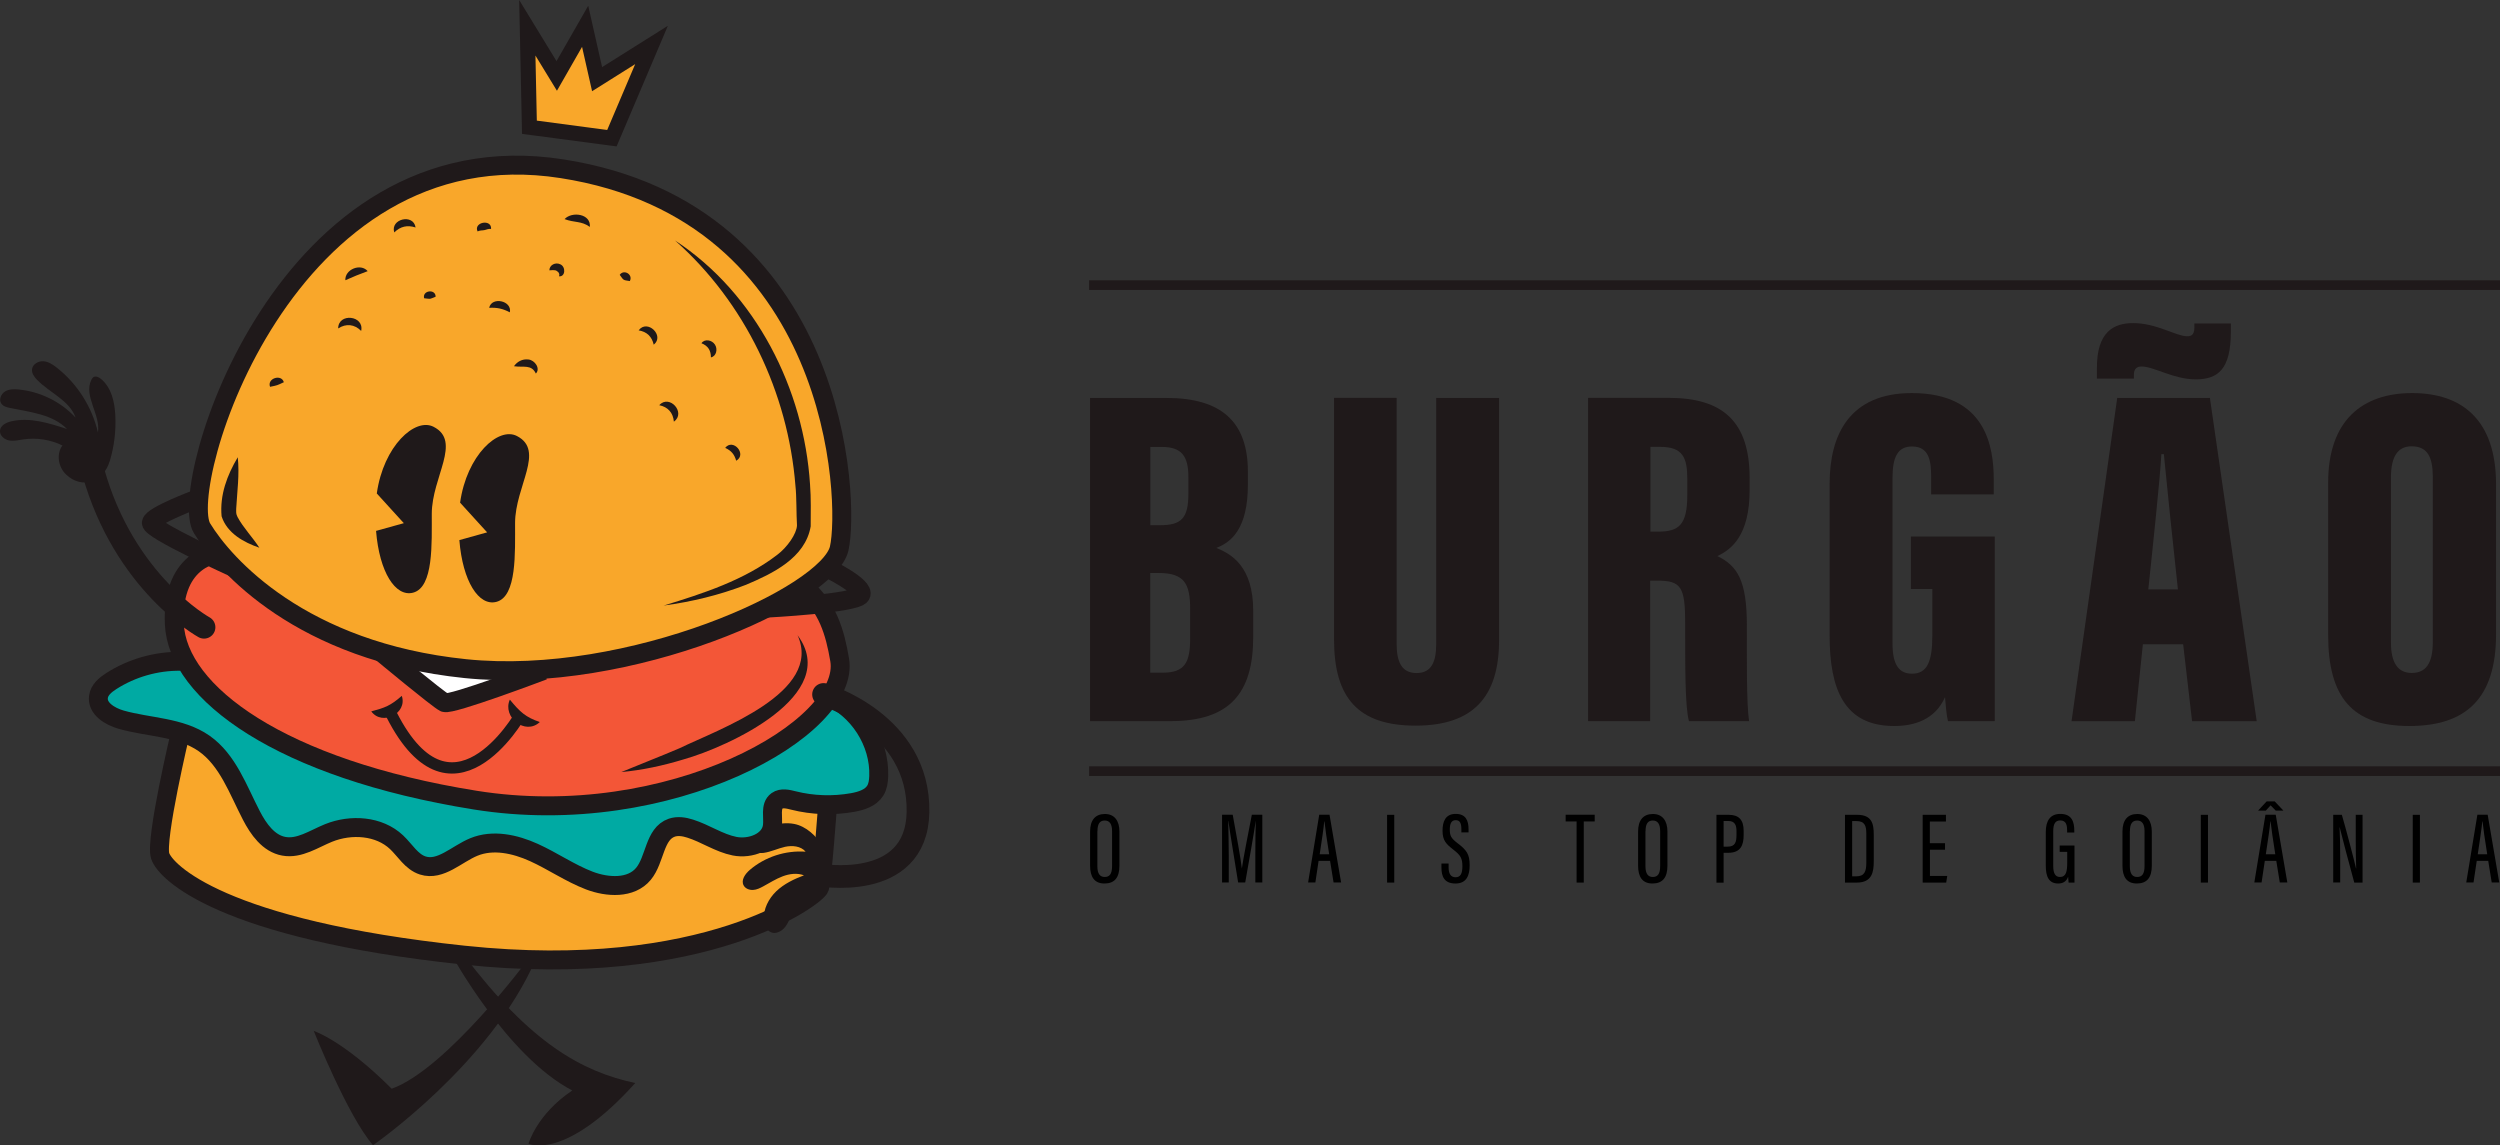<?xml version="1.0" encoding="UTF-8"?>
<svg id="Camada_2" data-name="Camada 2" xmlns="http://www.w3.org/2000/svg" viewBox="0 0 271.9 124.58">
  <rect x="0" y="0" width="271.9" height="124.58" fill="#333333" stroke="none"/>
  <defs>
    <style>
      .cls-1 {
        stroke-width: 1.64px;
      }

      .cls-1, .cls-2, .cls-3, .cls-4, .cls-5 {
        fill: none;
        stroke: #1f191a;
        stroke-miterlimit: 10;
      }

      .cls-6 {
        fill: #f35637;
      }

      .cls-7 {
        fill: #fff;
      }

      .cls-8 {
        fill: #00aaa3;
      }

      .cls-9 {
        fill: #1f191a;
      }

      .cls-10 {
        fill: #f9a72a;
      }

      .cls-2 {
        stroke-width: 2.06px;
      }

      .cls-3 {
        stroke-linecap: round;
        stroke-width: 2.47px;
      }

      .cls-4 {
        stroke-width: 1.23px;
      }

      .cls-5 {
        stroke-width: 1.05px;
      }
    </style>
  </defs>
  <g id="OBJECTS">
    <g>
      <path class="cls-10" d="M19.63,79.65s-2.78,11.69-2.21,13.44c.57,1.75,6.71,8,33.03,10.79,26.32,2.79,38.38-6.42,38.68-7.32.3-.9.88-9.04.88-9.04"/>
      <path class="cls-8" d="M19.63,71.92c-2.65-.03-5.3.73-7.52,2.15-.64.41-1.3.95-1.4,1.71-.18,1.27,1.23,2.14,2.46,2.49,3.03.86,6.43.78,9.02,2.58,2.59,1.81,3.69,5.03,5.15,7.84.77,1.49,1.87,3.05,3.53,3.35,1.69.31,3.27-.8,4.87-1.45,2.44-.98,5.48-.79,7.39,1.01.93.88,1.63,2.14,2.85,2.53,1.93.62,3.68-1.24,5.55-2.01,2.08-.86,4.49-.33,6.54.6,2.05.93,3.92,2.24,6.03,3.05,1.97.75,4.53.9,5.88-.73,1.29-1.55,1.17-4.36,3.08-5.02.64-.22,1.35-.11,2,.1,1.66.52,3.13,1.57,4.83,1.91,1.7.34,3.86-.44,4.11-2.15.14-.97-.28-2.21.51-2.78.5-.36,1.19-.19,1.78-.04,2.1.53,4.32.6,6.45.22.94-.17,1.96-.49,2.46-1.3.28-.46.35-1.01.37-1.55.14-3.71-2.23-7.38-5.66-8.8"/>
      <path class="cls-6" d="M23.97,60.17s-5.35.23-5.01,7.7c.34,7.47,11.58,15.76,32.71,19.15,21.12,3.39,40.94-7.81,39.65-15.27-.52-3.02-1.29-5.7-3.89-7.96"/>
      <path class="cls-7" d="M41.48,70.95s6.17,5.13,6.86,5.46c.69.33,10.77-3.49,10.77-3.49"/>
      <path class="cls-10" d="M21.97,57.45c-2.77-4.53,8.92-43.81,39.14-39.1,30.22,4.71,31.33,36.21,30.16,41.31-1.17,5.1-22.8,14.9-40.66,13.06-17.86-1.84-26.21-11.28-28.64-15.27Z"/>
      <path class="cls-2" d="M21.97,57.45c-2.77-4.53,8.92-43.81,39.14-39.1,30.22,4.71,31.33,36.21,30.16,41.31-1.17,5.1-22.8,14.9-40.66,13.06-17.86-1.84-26.21-11.28-28.64-15.27Z"/>
      <path class="cls-2" d="M23.97,60.17s-5.35.23-5.01,7.7c.34,7.47,11.58,15.76,32.71,19.15,21.12,3.39,40.94-7.81,39.65-15.27-.52-3.02-1.29-5.7-3.89-7.96"/>
      <path class="cls-2" d="M21.35,54.3s-4.78,1.78-4.89,2.55c-.11.77,8.97,4.88,8.97,4.88"/>
      <path class="cls-2" d="M41.48,70.95s6.17,5.13,6.86,5.46c.69.33,10.77-3.49,10.77-3.49"/>
      <path class="cls-2" d="M83.38,66.14s9.73-.5,10.24-1.43c.52-.92-3.7-2.95-3.7-2.95"/>
      <path class="cls-2" d="M19.63,71.92c-2.65-.03-5.3.73-7.52,2.15-.64.41-1.3.95-1.4,1.71-.18,1.27,1.23,2.14,2.46,2.49,3.03.86,6.43.78,9.02,2.58,2.59,1.81,3.69,5.03,5.15,7.84.77,1.49,1.87,3.05,3.53,3.35,1.69.31,3.27-.8,4.87-1.45,2.44-.98,5.48-.79,7.39,1.01.93.88,1.63,2.14,2.85,2.53,1.93.62,3.68-1.24,5.55-2.01,2.08-.86,4.49-.33,6.54.6,2.05.93,3.92,2.24,6.03,3.05,1.97.75,4.53.9,5.88-.73,1.29-1.55,1.17-4.36,3.08-5.02.64-.22,1.35-.11,2,.1,1.66.52,3.13,1.57,4.83,1.91,1.7.34,3.86-.44,4.11-2.15.14-.97-.28-2.21.51-2.78.5-.36,1.19-.19,1.78-.04,2.1.53,4.32.6,6.45.22.94-.17,1.96-.49,2.46-1.3.28-.46.35-1.01.37-1.55.14-3.71-2.23-7.38-5.66-8.8"/>
      <path class="cls-2" d="M19.63,79.65s-2.78,11.69-2.21,13.44c.57,1.75,6.71,8,33.03,10.79,26.32,2.79,38.38-6.42,38.68-7.32.3-.9.88-9.04.88-9.04"/>
      <path class="cls-9" d="M56.22,47.42c-2.01-1.04-5.45,2.07-6.18,7.25l2.94,3.23-3.02.84c.36,4.49,2.11,7.21,4.02,6.72,2.26-.58,2.03-5.4,2.04-8.59.01-4,3.29-7.86.2-9.45Z"/>
      <path class="cls-9" d="M47.16,46.42c-2.01-1.04-5.45,2.07-6.18,7.25l2.94,3.23-3.02.84c.36,4.49,2.11,7.21,4.02,6.72,2.26-.58,2.03-5.4,2.04-8.59.01-4,3.29-7.86.2-9.45Z"/>
      <g>
        <path class="cls-4" d="M56.56,77.8s-7.61,13.32-14.28-.69"/>
        <path class="cls-9" d="M43.7,75.68c.64,1.91-2.14,3.31-3.32,1.69,1.46-.39,2.08-.6,3.32-1.69h0Z"/>
        <path class="cls-9" d="M55.45,76.09c1.11,1.35,1.71,1.91,3.26,2.44-1.58,1.49-4.11-.54-3.26-2.44h0Z"/>
      </g>
      <path class="cls-9" d="M73.41,26.15c8.8,5.77,14.03,16.16,14.69,26.54.12,1.52.07,3.04.07,4.56-.59,3.45-4.17,5.14-7.03,6.35-2.89,1.12-5.91,1.85-8.96,2.26,4.32-1.32,8.76-2.76,12.34-5.51,1.1-.82,2.13-2.3,2.16-3.21-.08-1.28-.03-3.08-.17-4.33-.8-10.1-5.47-19.92-13.1-26.66h0Z"/>
      <path class="cls-9" d="M25.86,49.72c.2,1.88-.07,3.79-.17,5.6,0,.42-.04.54.15.92.63,1.17,1.59,2.14,2.37,3.33-1.7-.58-3.52-1.58-4.11-3.42-.21-2.32.6-4.47,1.76-6.42h0Z"/>
      <path class="cls-9" d="M86.73,69.07c4.86,6.5-7.53,12.16-12.41,13.53-2.2.67-4.46,1.16-6.75,1.37,2.12-.88,4.23-1.69,6.31-2.58,4.27-2.07,15.71-6.08,12.85-12.33h0Z"/>
      <g>
        <path class="cls-9" d="M46.13,32.44c-.23-.86,1.25-1.06,1.25-.17-.76.3-.44.25-1.25.17h0Z"/>
        <path class="cls-9" d="M59.75,29.4c0-.58.67-.92,1.2-.65.61.28.54,1.38-.15,1.3.1-.24-.03-.36-.08-.45-.26-.23-.33-.25-.97-.2h0Z"/>
        <path class="cls-9" d="M51.94,25.17c-.47-1.02,1.55-1.39,1.47-.27-.35-.03-.47.08-.74.13-.26.05-.42,0-.73.14h0Z"/>
        <path class="cls-9" d="M69.46,35.93c.93-1.27,2.87.58,1.64,1.56-.2-.88-.74-1.41-1.64-1.56h0Z"/>
        <path class="cls-9" d="M67.4,29.89c.46-.65,1.48-.03,1.1.68-.76-.12-.65-.06-1.1-.68h0Z"/>
        <path class="cls-9" d="M55.9,39.83c.34-.49.9-.82,1.59-.73.68.08,1.32.98.79,1.53-.48-1.03-1.33-.64-2.38-.8h0Z"/>
        <path class="cls-9" d="M36.78,35.72c0-1.73,2.87-1.42,2.5.27-.72-.73-1.64-.83-2.5-.27h0Z"/>
        <path class="cls-9" d="M37.56,30.48c-.07-1.18,1.66-1.89,2.43-.99-1.04.39-1.42.54-2.43.99h0Z"/>
        <path class="cls-9" d="M71.7,44.07c1.1-1.24,2.95.83,1.59,1.79-.08-.96-.64-1.6-1.59-1.79h0Z"/>
        <path class="cls-9" d="M76.29,37.33c.34-.51,1.14-.36,1.46.14.33.48.17,1.28-.43,1.4,0-.76-.32-1.26-1.03-1.54h0Z"/>
        <path class="cls-9" d="M61.4,23.83c.81-.87,2.9-.58,2.75.85-.91-.67-1.67-.44-2.75-.85h0Z"/>
        <path class="cls-9" d="M42.88,25.28c-.46-1.48,2.09-2.08,2.32-.54-.9-.29-1.65-.12-2.32.54h0Z"/>
        <path class="cls-9" d="M53.2,33.48c.27-1.26,2.52-.78,2.25.49-.76-.4-1.39-.54-2.25-.49h0Z"/>
        <path class="cls-9" d="M29.37,42.07c-.35-.92,1.24-1.43,1.5-.5-.77.36-.67.33-1.5.5h0Z"/>
        <path class="cls-9" d="M78.87,48.71c.86-1.09,2.41.71,1.2,1.4-.21-.71-.53-1.09-1.2-1.4h0Z"/>
      </g>
      <polygon class="cls-10" points="66.55 15.03 57.58 13.84 57.35 3.02 60.55 8.26 63.64 2.86 64.94 8.61 70.86 4.89 66.55 15.03"/>
      <polygon class="cls-1" points="66.55 15.03 57.58 13.84 57.35 3.02 60.55 8.26 63.64 2.86 64.94 8.61 70.86 4.89 66.55 15.03"/>
      <path class="cls-3" d="M22.19,68.22s-8.67-4.75-12.07-16.98"/>
      <path class="cls-3" d="M89.57,75.53s10.46,3.07,10.27,12.81c-.17,8.81-10.96,6.79-10.96,6.79"/>
      <path class="cls-9" d="M11.93,50.18c.49-1.62.7-3.33.61-5.02-.07-1.46-.43-3.02-1.56-3.95-.23-.19-.54-.34-.8-.2-.12.07-.19.19-.25.31-.86,1.76,1.03,3.77.72,5.71-.64-2.76-2.24-5.29-4.47-7.04-.43-.34-.91-.66-1.45-.7-.54-.04-1.15.29-1.24.83-.07.45.22.86.54,1.19,1.38,1.42,3.54,2.24,4.19,4.11-1.6-1.73-3.85-2.83-6.19-3.06-.51-.05-1.05-.05-1.49.22-.43.27-.69.89-.4,1.31.2.3.59.41.95.48,2.19.45,4.63.69,6.2,2.29-1.96-.64-4.04-1.3-6.05-.84-.56.13-1.19.44-1.24,1.01-.05.52.45.97.97,1.07.52.1,1.05-.03,1.57-.11,1.44-.21,2.94.02,4.25.66-.7.94-.44,2.39.42,3.18,1.8,1.67,4.07.7,4.71-1.44Z"/>
      <path class="cls-9" d="M81.91,91.37c-.14.2-.26.42-.25.66.03.59.8.81,1.39.73.8-.11,1.54-.48,2.33-.66.79-.17,1.72-.09,2.24.53-2.18-.16-4.41.56-6.07,1.98-.5.43-.99,1.11-.67,1.69.19.35.62.51,1.02.49s.76-.2,1.11-.39c.7-.38,1.37-.81,2.11-1.09s1.58-.39,2.32-.11c-1.09.41-2.17.93-3.01,1.73-.84.81-1.42,1.94-1.35,3.1.04.6.33,1.27.91,1.41.35.09.73-.05,1.03-.26,1.16-.84.99-2.86,2.12-3.59.9-.58.73.63,1.68.45.67-.13,1.1-1.24,1.31-1.79.94-2.47-1.22-6.16-3.76-6.64-1.64-.31-3.49.36-4.45,1.75Z"/>
      <path class="cls-9" d="M57.42,104.36s-8.83,11.9-14.82,14.05c-5.27-5.27-8.48-6.29-8.48-6.29,0,0,3.71,9.3,6.45,12.43,0,0,12.7-8.77,17.68-20.17"/>
      <path class="cls-9" d="M49.04,103.72s6.08,11.18,13.2,14.88c-3.87,2.59-4.76,5.79-4.76,5.79,0,0,3.93,1.94,11.61-6.6-5.8-1.24-11.4-4.34-18.65-13.92"/>
    </g>
    <g>
      <g>
        <path class="cls-9" d="M118.55,43.28h8.31c5.97,0,8.86,2.59,8.86,8.02v1.4c0,4.76-1.77,6.26-3.43,6.89,1.62.67,4.01,1.97,4.01,6.87v2.8c0,6.14-2.56,9.17-8.99,9.17h-8.76v-35.16ZM126.18,57.12c2.28,0,3.07-.73,3.07-3.42v-1.82c0-2.25-.72-3.27-2.87-3.27h-1.27v8.51h1.07ZM125.11,73.16h1.35c2.41,0,2.98-1.12,2.98-3.72v-3.23c0-2.73-.64-3.89-3.42-3.89h-.92v10.84Z"/>
        <path class="cls-9" d="M151.9,43.28v26.77c0,2.05.62,3.15,2.17,3.15,1.63,0,2.13-1.25,2.13-3.15v-26.77h6.84v26.33c0,6.23-2.86,9.31-9.08,9.31s-8.87-2.98-8.87-9.37v-26.28h6.81Z"/>
        <path class="cls-9" d="M179.47,63.15v15.28h-6.75v-35.16h8.77c5.89,0,8.8,2.59,8.8,8.74v1.26c0,5.01-2,6.5-3.51,7.21,2.19,1.06,3.21,2.66,3.21,7.57,0,3.39-.05,8.53.24,10.38h-6.54c-.44-1.59-.41-6.17-.41-10.65,0-3.96-.45-4.63-3.03-4.63h-.8ZM179.49,57.82h.84c2.26,0,3.18-.71,3.18-3.99v-1.7c0-2.36-.47-3.53-2.96-3.53h-1.05v9.22Z"/>
        <path class="cls-9" d="M216.94,78.43h-5.08c-.16-.61-.26-1.87-.32-2.6-1.11,2.47-3.37,3.13-5.54,3.13-5.47,0-7.01-4.07-7.01-9.82v-16.54c0-5.39,2.23-9.85,8.94-9.85,8.1,0,8.91,5.89,8.91,9.44v1.58h-6.81v-1.93c0-1.7-.21-3.28-2.08-3.28-1.55,0-2.12,1.13-2.12,3.42v18.02c0,2.39.77,3.27,2.12,3.27,1.64,0,2.21-1.28,2.21-4.17v-5.04h-2.33v-5.71h9.12v20.09Z"/>
        <path class="cls-9" d="M233.06,70.07l-.87,8.37h-6.89l4.97-35.16h10.08l5.09,35.16h-7.03l-.97-8.37h-4.38ZM228.06,41.18v-1.13c-.02-3.98,1.84-4.91,3.95-4.91,2.53,0,4.68,1.43,5.85,1.43.4,0,.8-.09.8-.94v-.45h3.97v.89c0,4.13-1.43,5.19-3.83,5.19s-4.54-1.4-5.89-1.4c-.52,0-.83.26-.83.91v.41h-4.03ZM236.87,64.1c-.5-4.5-1.2-11.34-1.53-14.71h-.27c-.12,2.45-.96,10.36-1.42,14.71h3.22Z"/>
        <path class="cls-9" d="M271.47,52.68v16.31c0,6.98-3.28,9.97-9.43,9.97s-8.83-3.07-8.83-9.9v-16.56c0-6.79,3.73-9.75,9.14-9.75s9.12,2.91,9.12,9.93ZM260.04,51.92v17.97c0,2.17.74,3.3,2.26,3.3s2.29-1.03,2.29-3.34v-17.99c0-2.2-.61-3.32-2.31-3.32-1.44,0-2.24,1.04-2.24,3.37Z"/>
      </g>
      <line class="cls-5" x1="118.45" y1="31.01" x2="271.9" y2="31.01"/>
      <line class="cls-5" x1="118.45" y1="83.87" x2="271.9" y2="83.87"/>
      <g>
        <path d="M121.75,90.43v3.72c0,1.3-.53,1.94-1.63,1.94s-1.56-.73-1.56-1.93v-3.72c0-1.25.57-1.91,1.61-1.91s1.58.74,1.58,1.91ZM119.35,90.39v3.83c0,.83.3,1.16.8,1.16.52,0,.8-.32.8-1.19v-3.79c0-.78-.27-1.16-.8-1.16s-.79.35-.79,1.16Z"/>
        <path d="M136.53,92.91c0-1.35.02-2.81.05-3.6h-.01c-.18,1.24-.75,4.48-1.14,6.67h-.77c-.3-1.9-.88-5.36-1.06-6.68h-.02c.02.86.06,2.53.06,3.79v2.89h-.73v-7.37h1.16c.4,2.18.89,4.88.99,5.82h.01c.12-.92.68-3.77,1.08-5.82h1.14v7.37h-.76v-3.08Z"/>
        <path d="M143.41,93.63l-.35,2.35h-.79l1.21-7.37h1.12l1.26,7.37h-.82l-.38-2.35h-1.24ZM144.56,92.91c-.26-1.62-.44-2.88-.51-3.57h-.03c-.03.57-.29,2.23-.49,3.57h1.03Z"/>
        <path d="M151.64,88.62v7.37h-.78v-7.37h.78Z"/>
        <path d="M157.55,93.91v.43c0,.69.24,1.07.76,1.07s.74-.38.74-1.19c0-.86-.19-1.2-.97-1.8-.79-.62-1.19-.99-1.19-2.08,0-.93.28-1.83,1.44-1.82,1.1,0,1.39.74,1.39,1.67v.34h-.78v-.32c0-.61-.12-1.01-.62-1.01s-.64.44-.64,1.02c0,.68.14.94.81,1.46,1.02.77,1.35,1.21,1.35,2.43,0,1.04-.3,1.98-1.54,1.98s-1.53-.78-1.53-1.75v-.42h.78Z"/>
        <path d="M171.47,89.34h-1.19v-.73h3.16v.73h-1.19v6.65h-.78v-6.65Z"/>
        <path d="M181.35,90.43v3.72c0,1.3-.53,1.94-1.63,1.94s-1.56-.73-1.56-1.93v-3.72c0-1.25.57-1.91,1.61-1.91s1.58.74,1.58,1.91ZM178.96,90.39v3.83c0,.83.3,1.16.8,1.16.52,0,.8-.32.8-1.19v-3.79c0-.78-.27-1.16-.8-1.16s-.79.35-.79,1.16Z"/>
        <path d="M186.67,88.62h1.35c1.1,0,1.62.55,1.62,1.75v.45c0,1.11-.33,1.93-1.67,1.93h-.51v3.25h-.78v-7.37ZM187.46,92.08h.44c.83,0,.96-.51.96-1.28v-.39c0-.6-.13-1.12-.89-1.12h-.51v2.79Z"/>
        <path d="M200.66,88.62h1.34c1.59,0,1.79.98,1.79,2.15v2.91c0,1.13-.17,2.31-1.84,2.31h-1.29v-7.37ZM201.44,95.31h.44c.89,0,1.1-.51,1.1-1.47v-3.16c0-.85-.15-1.38-1.09-1.38h-.45v6.01Z"/>
        <path d="M211.55,92.42h-1.65v2.85h1.88l-.11.72h-2.56v-7.37h2.53v.73h-1.75v2.36h1.65v.72Z"/>
        <path d="M225.6,95.99h-.62c-.02-.12-.04-.47-.05-.64-.19.55-.6.74-1.08.74-1.02,0-1.35-.75-1.35-1.93v-3.69c0-1.21.49-1.95,1.58-1.95,1.29,0,1.52.91,1.52,1.84v.19h-.78v-.21c0-.51-.06-1.11-.74-1.11-.51,0-.77.32-.77,1.16v3.8c0,.73.19,1.19.73,1.19.68,0,.79-.62.79-1.56v-1.17h-.82v-.69h1.61v4.03Z"/>
        <path d="M234.03,90.43v3.72c0,1.3-.53,1.94-1.63,1.94s-1.56-.73-1.56-1.93v-3.72c0-1.25.57-1.91,1.61-1.91s1.58.74,1.58,1.91ZM231.64,90.39v3.83c0,.83.3,1.16.8,1.16.52,0,.8-.32.8-1.19v-3.79c0-.78-.27-1.16-.8-1.16s-.79.35-.79,1.16Z"/>
        <path d="M240.14,88.62v7.37h-.78v-7.37h.78Z"/>
        <path d="M246.32,93.63l-.35,2.35h-.79l1.21-7.37h1.12l1.26,7.37h-.82l-.38-2.35h-1.24ZM247.4,87.16l.94,1h-.83l-.56-.57-.52.57h-.84l.93-1h.88ZM247.46,92.91c-.26-1.62-.44-2.88-.51-3.57h-.03c-.03.57-.29,2.23-.49,3.57h1.03Z"/>
        <path d="M253.76,95.99v-7.37h.94c.4,1.36,1.42,5.23,1.54,5.83h.02c-.04-.99-.05-2.03-.05-3.23v-2.6h.74v7.37h-.9c-.39-1.38-1.45-5.44-1.59-6.03h-.01c.05.89.07,2.06.07,3.39v2.63h-.74Z"/>
        <path d="M263.19,88.62v7.37h-.78v-7.37h.78Z"/>
        <path d="M269.37,93.63l-.35,2.35h-.79l1.21-7.37h1.12l1.26,7.37h-.82l-.38-2.35h-1.24ZM270.51,92.91c-.26-1.62-.44-2.88-.51-3.57h-.03c-.03.57-.29,2.23-.49,3.57h1.03Z"/>
      </g>
    </g>
  </g>
</svg>